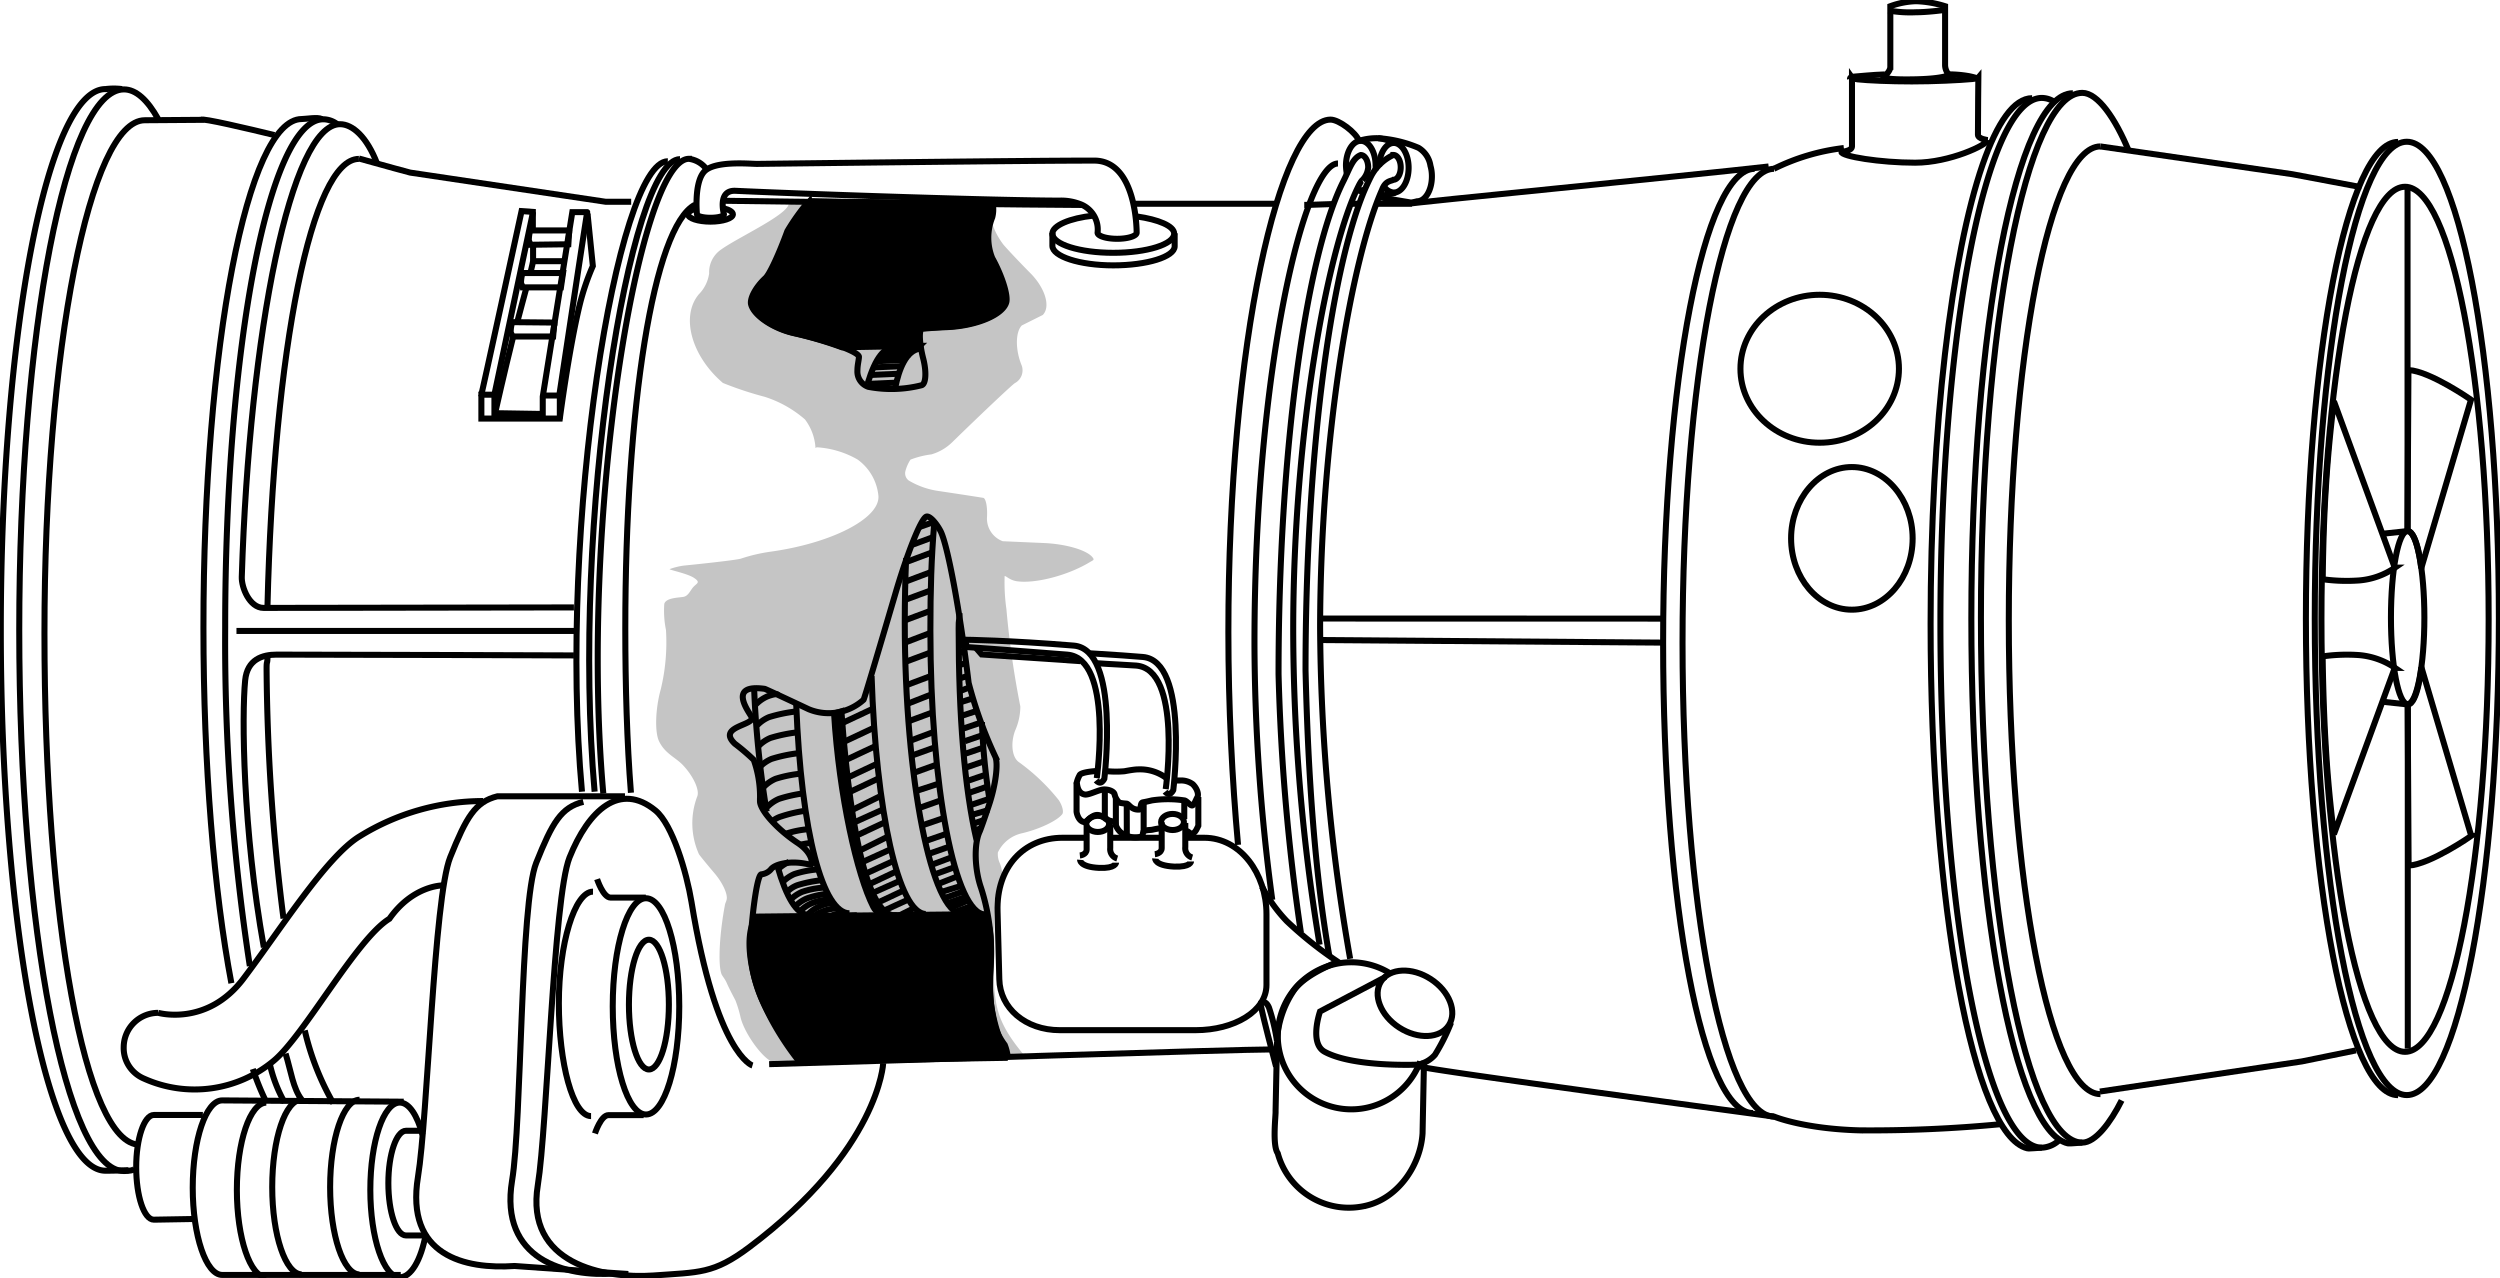 <svg id="Ebene_1" data-name="Ebene 1" xmlns="http://www.w3.org/2000/svg" width="109.5mm" height="55.99mm" viewBox="0 0 310.39 158.72">
  <defs>
    <style>
      .cls-1 {
        fill: #c5c5c5;
      }

      .cls-1, .cls-2, .cls-4 {
        fill-rule: evenodd;
      }

      .cls-2, .cls-3 {
        fill: none;
      }

      .cls-2, .cls-3, .cls-4 {
        stroke: #000;
        stroke-width: 0.75px;
      }
    </style>
  </defs>
  <title>damages-from-metal-fires</title>
  <g>
    <path class="cls-1" d="M257.81,273,232,272.4c2.85.91-5.32,4.5-7.77,6.26a3.42,3.42,0,0,0-1.52,3,4.61,4.61,0,0,1-1.29,2.59c-2.27,2.73-.91,7.66,3,11a43.11,43.11,0,0,0,5.19,1.72,14.17,14.17,0,0,1,5,2.81,6.52,6.52,0,0,1,1.3,3.46c0,.21,0,0,.22,0a11.57,11.57,0,0,1,5,1.51,6.29,6.29,0,0,1,2.6,4.54c.18,2.78-5.82,5.86-13.4,6.91a20.85,20.85,0,0,0-3.67.86c-.35.13-3.54.51-7.13.87a8.65,8.65,0,0,0-1.72.43c-.11.1,2.16.53,3,1.08s.43.65,0,1.08-.65,1.18-1.3,1.29-2.16.11-2.37.87a11.94,11.94,0,0,0,.21,3.24,24.82,24.82,0,0,1-.64,7.34c-.68,2.43-.77,5.33-.22,6.48.76,1.57,2.08,2,3,3,1.3,1.39,2.08,3.13,1.73,3.88a9.39,9.39,0,0,0,.22,7.13c.06.12.93,1.19,1.94,2.38s1.64,2.57,1.51,3.24c-.06.29-.17.43-.21.65-.69,3.61-.89,7.48-.43,8.64.07.19.45.63.64,1.08s.7,1.45,1.08,2.16a14.46,14.46,0,0,1,.65,2.16c.53,2.1,3,5.48,4.32,5.61-.68.45,30.87-.66,30.89-.86s-2-2.19-3-4.81c-1.08-2.86-.7-6.73-.7-8.15v-4.54c0-.11,0-.65,0-.86a3.58,3.58,0,0,1,.43-2.16,3.83,3.83,0,0,0,.22-3.46,2.63,2.63,0,0,1-.22-1.29,4.36,4.36,0,0,1,3-2.38c2.18-.51,4.4-1.57,5-2.38.2-.28,0-1.06-.43-1.72a25,25,0,0,0-5-4.76c-.83-.62-1-2.35-.43-3.88a7.5,7.5,0,0,0,.65-3,113.81,113.81,0,0,1-1.73-12.09,23.57,23.57,0,0,1-.22-4.11c.22,0,.63.52,1.52.65,2.29.33,6.36-.73,9.07-2.38.26-.16.53-.24.43-.43-.54-1-3.35-1.83-6.26-1.94l-5-.22a3,3,0,0,1-1.95-3c.07-1.17-.12-2.23-.43-2.38,0,0-2.52-.4-5.61-.86a9.93,9.93,0,0,1-3.68-1.3,1.12,1.12,0,0,1-.43-1.08,4.76,4.76,0,0,1,.65-1.51,10.93,10.93,0,0,1,2.59-.65,6.11,6.11,0,0,0,2.59-1.51c4-3.9,7.51-7.19,7.78-7.34a1.8,1.8,0,0,0,.86-2.16c-.81-1.94-.81-4.16,0-5l2.6-1.3c1-1,.32-3.32-1.52-5.18s-3.31-3.46-3.45-3.67-2-2.62-1.45-5Z" transform="translate(-134.67 -247.7)"/>
    <path class="cls-2" d="M443.66,324.59c0,29.65-4.65,53.71-10.38,53.71s-10.38-24.06-10.38-53.71,4.65-53.7,10.38-53.7,10.38,24.06,10.38,53.7" transform="translate(-134.67 -247.7)"/>
    <path class="cls-2" d="M150.61,393c-.56,0-1.32.06-2.85.06-7.16,0-13-30.07-13-67.15s5.81-67.15,13-67.15a8.36,8.36,0,0,1,2.06,0" transform="translate(-134.67 -247.7)"/>
    <path class="cls-2" d="M152,389.83c-6.81,0-11.82-28.27-11.82-63.5s5.65-63.7,12.46-63.7l7-.05c0-.28,6,1.14,9.09,1.89" transform="translate(-134.67 -247.7)"/>
    <path class="cls-2" d="M151.53,392.63s.05.47-1.48.47c-7.16,0-13-30.07-13-67.15s5.81-67.15,13-67.15c1.49,0,2.92,1.3,4.25,3.68" transform="translate(-134.67 -247.7)"/>
    <path class="cls-2" d="M444.93,324.48c0,32.67-5.12,59.19-11.43,59.19s-11.43-26.52-11.43-59.19,5.12-59.18,11.43-59.18,11.43,26.51,11.43,59.18" transform="translate(-134.67 -247.7)"/>
    <path class="cls-2" d="M432.41,383.68c-6.31,0-11.44-26.5-11.44-59.18s5.13-59.18,11.44-59.18" transform="translate(-134.67 -247.7)"/>
    <path class="cls-2" d="M435.68,324.38c0,5.93-.93,10.74-2.08,10.74s-2.07-4.81-2.07-10.74.93-10.75,2.07-10.75,2.08,4.81,2.08,10.75" transform="translate(-134.67 -247.7)"/>
    <path class="cls-2" d="M441.47,297.33l-6.18,20.93s-.48-4.6-1.7-4.62l.11-20c2.7.15,7.77,3.69,7.77,3.69Z" transform="translate(-134.67 -247.7)"/>
    <path class="cls-2" d="M432,318.18l-7.55-20.65s-.66,5-1,10.73c-.35,5.34-.39,11.36-.39,11.36a21.62,21.62,0,0,0,4.52.15,9.12,9.12,0,0,0,4.45-1.59Z" transform="translate(-134.67 -247.7)"/>
    <polyline class="cls-2" points="295.85 66.27 298.92 65.94 298.92 23.21"/>
    <path class="cls-2" d="M393.21,389.57c-.18,0-1.6.14-1.78.1-6.69-1.5-12-30.11-12-65.17,0-36,5.64-65.22,12.6-65.22" transform="translate(-134.67 -247.7)"/>
    <path class="cls-2" d="M395.46,383.55h0c-6.28,0-11.38-26.34-11.38-58.83s5.1-58.84,11.38-58.84" transform="translate(-134.67 -247.7)"/>
    <path class="cls-2" d="M398.09,384.33c-1.4,2.8-3.28,5.24-4.88,5.24-6.95,0-12.59-29.18-12.59-65.17s5.64-65.17,12.59-65.17c1.92,0,4.11,3.2,5.75,7.17" transform="translate(-134.67 -247.7)"/>
    <path class="cls-2" d="M388.19,390.2c-.21,0-1.63.14-1.82.08-6.69-1.62-12-30.17-12-65.15,0-24.48,2.61-45.83,6.46-57,1.82-5.25,3.91-8.24,6.14-8.24" transform="translate(-134.67 -247.7)"/>
    <path class="cls-2" d="M390.47,389.13a3.35,3.35,0,0,1-2.28,1.07c-7,0-12.6-29.18-12.6-65.17s5.64-65.17,12.6-65.17a2.87,2.87,0,0,1,1.52.47" transform="translate(-134.67 -247.7)"/>
    <path class="cls-2" d="M395.44,265.88c6.84,1,23.84,3.45,23.84,3.45l8.6,1.62" transform="translate(-134.67 -247.7)"/>
    <path class="cls-2" d="M296.6,273.14c1.23,0,3.12-.11,3.72-.11" transform="translate(-134.67 -247.7)"/>
    <path class="cls-2" d="M305.89,268.37c.05-1.63.85-2.92,1.83-2.92s1.84,1.38,1.84,3.08-.82,3.08-1.84,3.08a1.56,1.56,0,0,1-1.26-.85" transform="translate(-134.67 -247.7)"/>
    <path class="cls-2" d="M303.4,265.19a7.35,7.35,0,0,1,2.38-.33,5.4,5.4,0,0,1,1.94.59" transform="translate(-134.67 -247.7)"/>
    <path class="cls-2" d="M305.78,264.86a15.27,15.27,0,0,1,5,1.19,3.14,3.14,0,0,1,1.49,2.23,4.65,4.65,0,0,1,.18,1.33c0,1.7-.82,3.08-1.83,3.08a6.41,6.41,0,0,1-.76.16L306,272.2" transform="translate(-134.67 -247.7)"/>
    <path class="cls-2" d="M301.91,269.4a7,7,0,0,1-.13-1.14c0-1.7.82-3.07,1.84-3.07s1.84,1.37,1.84,3.07a3.43,3.43,0,0,1,0,.56" transform="translate(-134.67 -247.7)"/>
    <path class="cls-2" d="M304,271.25a1.16,1.16,0,0,1-.41.09,1.19,1.19,0,0,1-.46-.1" transform="translate(-134.67 -247.7)"/>
    <path class="cls-2" d="M306.1,272a13.15,13.15,0,0,0,1.84-.38" transform="translate(-134.67 -247.7)"/>
    <path class="cls-2" d="M303.16,271.24a2.24,2.24,0,0,0,.85.27" transform="translate(-134.67 -247.7)"/>
    <path class="cls-2" d="M305.67,273h3.92c0-.11,34.69-3.49,44.67-4.63" transform="translate(-134.67 -247.7)"/>
    <path class="cls-2" d="M302.38,273h1.18" transform="translate(-134.67 -247.7)"/>
    <path class="cls-2" d="M275.84,274.58c2.61.37,4.61,1.17,4.61,2.13,0,1.32-3.38,2.38-7.56,2.38s-7.56-1.06-7.56-2.38c0-1,2.14-1.92,5.1-2.24" transform="translate(-134.67 -247.7)"/>
    <path class="cls-2" d="M280.51,276.66v1.62c0,1.31-3.44,2.37-7.62,2.37s-7.56-1.11-7.56-2.43V276.6" transform="translate(-134.67 -247.7)"/>
    <path class="cls-2" d="M275.54,273h17.6" transform="translate(-134.67 -247.7)"/>
    <path class="cls-2" d="M221.2,274.31c0,.23.75.43,1.68.43s1.67-.2,1.67-.43c0,0-.86-3,1.4-2.92,10.14.47,33.15,1.22,40.25,1.22a6.51,6.51,0,0,1,2.84.54,3.38,3.38,0,0,1,1.9,3.44c0,.42,1.09.76,2.43.76s2.42-.34,2.42-.76c0,0,.07-8.95-5.27-8.95-8.58,0-34.93.33-41.86.41-.93,0-5.35-.44-6.6,1s-.86,5.3-.86,5.3Z" transform="translate(-134.67 -247.7)"/>
    <path class="cls-2" d="M281.82,351.72h2.36c4.48,0,7.73,4.44,7.73,9.49V370c0,3.25-4,5.61-8.79,5.61H266.26c-4.3,0-7.44-2.75-7.52-6.32-.06-2.64-.14-5.71-.22-8.43-.16-5.47,3.24-9.14,8.08-9.14h2.66" transform="translate(-134.67 -247.7)"/>
    <path class="cls-2" d="M311.47,379.41l-.18,9c-.23,3.83-2.87,7.88-6.78,8.93a9.14,9.14,0,0,1-11.2-6.45c-.71-1-.22-4.83-.27-5.24l.18-8.61" transform="translate(-134.67 -247.7)"/>
    <path class="cls-2" d="M314.55,375c-1.07,1.66-3.82,1.79-6.15.29s-3.33-4.07-2.26-5.74,3.84-1.79,6.16-.29,3.33,4.07,2.25,5.74Z" transform="translate(-134.67 -247.7)"/>
    <path class="cls-2" d="M314.83,374.67a24.57,24.57,0,0,1-2,4,3.72,3.72,0,0,1-2.17,1.22s-7.95.35-11.53-1.6c-1.94-1.07-.57-5-.57-5L306.7,369" transform="translate(-134.67 -247.7)"/>
    <path class="cls-2" d="M311,379.5a9.13,9.13,0,1,1-3.62-10.87" transform="translate(-134.67 -247.7)"/>
    <path class="cls-2" d="M272.37,350c0,.57-.63,1-1.41,1s-1.42-.47-1.42-1,.64-1,1.42-1,1.41.46,1.41,1" transform="translate(-134.67 -247.7)"/>
    <path class="cls-2" d="M272.51,350.05V353a1.22,1.22,0,0,0,.87,1.3" transform="translate(-134.67 -247.7)"/>
    <path class="cls-2" d="M268.77,354.46s-.08.88,2.35,1c2.11.09,2.11-.65,2.11-.65" transform="translate(-134.67 -247.7)"/>
    <path class="cls-2" d="M281.66,349.76c0,.57-.63,1-1.41,1s-1.42-.46-1.42-1,.63-1,1.42-1,1.41.46,1.41,1" transform="translate(-134.67 -247.7)"/>
    <path class="cls-2" d="M278.9,349.79V353c0,.68-.85.76-.85.76" transform="translate(-134.67 -247.7)"/>
    <path class="cls-2" d="M281.83,349.88v3a1.2,1.2,0,0,0,.86,1.29" transform="translate(-134.67 -247.7)"/>
    <path class="cls-2" d="M278.09,354.3s-.08.87,2.35,1c2.1.08,2.1-.64,2.1-.64" transform="translate(-134.67 -247.7)"/>
    <path class="cls-2" d="M272.5,351.72h6.56" transform="translate(-134.67 -247.7)"/>
    <path class="cls-2" d="M269.58,350.33v2.84c0,.67-.84.75-.84.75" transform="translate(-134.67 -247.7)"/>
    <path class="cls-2" d="M270.7,343.44c-.79.06-1.9.21-2,.53a3.53,3.53,0,0,0-.35.9c.07.29.09,1.32,1,1.48.53.09,1.79-.64,2.44-.63s1.16.27,1.25.57a2,2,0,0,0,.62,1.08,5.72,5.72,0,0,0,.85.11c.33,0,.57.8,1.59.74.3,0,.07-.83.47-.9s.75-.15,1.12-.24a13.66,13.66,0,0,1,4,0c.29,0,.76.67,1,.63s.51-.84.63-1c.21-.36,0-1.09-.56-1.64a2.45,2.45,0,0,0-1.59-.46c-.23,0-.45,0-.65,0" transform="translate(-134.67 -247.7)"/>
    <line class="cls-3" x1="137.17" y1="98.02" x2="137.17" y2="101.59"/>
    <path class="cls-2" d="M268.33,344.87v3.57c0,.22.22,1.14.85,1.31s1.22-1.65,2.66-.45c.46.39,1.22.32,1.3.62a2.12,2.12,0,0,0,.62,1.08,2.93,2.93,0,0,0,2.67.56c.12,0,.12-.54.23-.62.34-.23.79-.15,1.13-.23a10.3,10.3,0,0,1,1.1-.19" transform="translate(-134.67 -247.7)"/>
    <line class="cls-3" x1="138.54" y1="99.16" x2="138.54" y2="102.72"/>
    <line class="cls-3" x1="139.89" y1="99.78" x2="139.9" y2="103.68"/>
    <line class="cls-3" x1="141.99" y1="99.67" x2="141.99" y2="103.23"/>
    <line class="cls-3" x1="147.04" y1="99.32" x2="147.03" y2="101.69"/>
    <line class="cls-3" x1="133.66" y1="100.74" x2="133.66" y2="100.74"/>
    <path class="cls-2" d="M282,350.9c.25,0,.43.36.65.32.44-.07.68-.76.8-1v-3.56" transform="translate(-134.67 -247.7)"/>
    <path class="cls-2" d="M270.76,344.6s.26.32.54.27.48-.48.48-.48,2-16.06-3.8-16.53c-8-.66-13.5-.73-13.5-.73l.23.91s4.46.3,12.45.94c5.77.47,3.68,15.34,3.68,15.34" transform="translate(-134.67 -247.7)"/>
    <path class="cls-2" d="M279.32,346s.26.33.54.28.48-.48.48-.48,2-16.07-3.8-16.53c-1.53-.13-3.34-.25-5.25-.37l-1.27-.08" transform="translate(-134.67 -247.7)"/>
    <path class="cls-2" d="M255.85,328.16l.69.8,12.25.83" transform="translate(-134.67 -247.7)"/>
    <path class="cls-2" d="M270.9,330.05c1.54.12,3.56.19,4.83.29,5.76.47,3.67,15.34,3.67,15.34" transform="translate(-134.67 -247.7)"/>
    <path class="cls-2" d="M279.55,344.36a5.47,5.47,0,0,0-3.57-1.13c-.45,0-1.21.14-1.7.23a11.84,11.84,0,0,1-2.1,0" transform="translate(-134.67 -247.7)"/>
    <path class="cls-2" d="M212.26,346.57H196.42c-2.76.69-3.84,2.55-5.86,7.57s-2.8,32.39-4,39.67c-1.61,9.84,5.87,11.51,12,11.08l14.11,1" transform="translate(-134.67 -247.7)"/>
    <path class="cls-2" d="M230.16,379.83C245.8,379.39,288,378,292.64,378" transform="translate(-134.67 -247.7)"/>
    <path class="cls-2" d="M207.09,347.26c-2.76.69-3.84,2.55-5.85,7.57s-1.78,32.19-3,39.46c-1.61,9.84,6.67,12,12.79,11.53" transform="translate(-134.67 -247.7)"/>
    <path class="cls-2" d="M219,372.65c0,7.41-1.85,13.43-4.13,13.43s-4.13-6-4.13-13.43,1.85-13.42,4.13-13.42,4.13,6,4.13,13.42" transform="translate(-134.67 -247.7)"/>
    <path class="cls-2" d="M208.8,356.86s.74,2.29,1.68,2.29h4.37" transform="translate(-134.67 -247.7)"/>
    <path class="cls-2" d="M208.05,386.28c-2.28,0-4-6.61-4-14s1.95-13.87,4.24-13.87" transform="translate(-134.67 -247.7)"/>
    <path class="cls-2" d="M208.53,388.44s.74-2.28,1.68-2.28h4.37" transform="translate(-134.67 -247.7)"/>
    <path class="cls-2" d="M217.71,372.44c0,4.44-1.11,8.05-2.48,8.05s-2.48-3.61-2.48-8.05,1.11-8.06,2.48-8.06,2.48,3.61,2.48,8.06" transform="translate(-134.67 -247.7)"/>
    <path class="cls-2" d="M213,346.13c-.49-6.13-.7-13.36-.7-20.36,0-27.45,3.49-49.9,8.65-52.65" transform="translate(-134.67 -247.7)"/>
    <path class="cls-2" d="M209.57,346.23c-3-33.75,4.35-78.81,10.63-78.81a3.25,3.25,0,0,1,2.2,1.31" transform="translate(-134.67 -247.7)"/>
    <path class="cls-2" d="M208.49,346c-2.94-33.42,4.32-78.54,10.6-78.54" transform="translate(-134.67 -247.7)"/>
    <path class="cls-2" d="M206.92,346c-3-32.93,4.38-78.28,10.66-78.28" transform="translate(-134.67 -247.7)"/>
    <line class="cls-3" x1="163.9" y1="76.8" x2="206.4" y2="76.81"/>
    <line class="cls-3" x1="164.02" y1="79.47" x2="206.49" y2="79.79"/>
    <path class="cls-2" d="M194.65,347.16a29.18,29.18,0,0,0-15.35,4.39c-4.13,2.52-9.91,11.71-14.42,17.67s-10.56,4.24-10.56,4.24a4.28,4.28,0,0,0-4.3,4.22,4.11,4.11,0,0,0,2.51,3.94,15.32,15.32,0,0,0,16.08-2.18c3.8-3.12,10.29-15.15,14.4-17.66,2.9-4.14,6.57-4.14,6.57-4.14" transform="translate(-134.67 -247.7)"/>
    <path class="cls-2" d="M381.47,265.09s-1.22-.13-1.22-.66c0-2.35.05-7.11.05-7.11s-.12.14-.74.19c-1.54.15-4.83.3-7.52.3s-5.47-.12-6.74-.26c-.57-.06-.69-.23-.69-.23v8.56c0,.6-1.33.67-1.33.67,0,.57,4.85,1.35,9.17,1.35s9-2.24,9-2.81Z" transform="translate(-134.67 -247.7)"/>
    <path class="cls-2" d="M364.36,257.48s-.07-.23.55-.27,2.11-.21,3.77-.27" transform="translate(-134.67 -247.7)"/>
    <path class="cls-2" d="M376.24,256.94a14.61,14.61,0,0,1,2.92.22c1,.21,1.08.32,1.08.32" transform="translate(-134.67 -247.7)"/>
    <path class="cls-2" d="M369.37,256v-7.53a10.17,10.17,0,0,1,3.19-.62,13.38,13.38,0,0,1,3.61.62v7.32a1.85,1.85,0,0,0,.51,1.23c-.08,0-.66.43-3.91.52-4.1.11-4.26-.26-4.26-.26s.86-.66.86-1.28Z" transform="translate(-134.67 -247.7)"/>
    <path class="cls-2" d="M369.12,249a15.33,15.33,0,0,0,3.45.22c1.47,0,3.41-.27,3.41-.27" transform="translate(-134.67 -247.7)"/>
    <path class="cls-2" d="M196.05,296.71c-1,0-1.63,0-1.63,0,0,.22,5-22.8,5-22.8l1.4.1v2.16" transform="translate(-134.67 -247.7)"/>
    <path class="cls-2" d="M207.61,274.23l.66,6.5a29.55,29.55,0,0,0-1.63,4.8c-1.35,5.57-2.47,14.14-2.47,14.14h-9.74c0-.22,0-2.93,0-2.93" transform="translate(-134.67 -247.7)"/>
    <line class="cls-3" x1="69.5" y1="48.96" x2="69.5" y2="51.96"/>
    <path class="cls-2" d="M200.85,274l-4.8,22.68V299l6,.1v-2.16l3.67-22.9h1.85c0-.21-3.47,22.77-3.47,22.77l-2,0" transform="translate(-134.67 -247.7)"/>
    <path class="cls-2" d="M200.85,280.13s-.14.73-.32,1.41" transform="translate(-134.67 -247.7)"/>
    <path class="cls-2" d="M200.58,276.31h4.76c0-.06-.11,1.72-.11,1.72l-4.65.06c0-.07-.28-.35-.26-.7.05-1,.26-1.08.26-1.08Z" transform="translate(-134.67 -247.7)"/>
    <path class="cls-2" d="M200.85,278.3v1.83h3.84" transform="translate(-134.67 -247.7)"/>
    <path class="cls-2" d="M203.5,287.75c0-.06-.16,1.73-.16,1.73l-5,0c0-.07-.29-.34-.27-.7.06-1,.27-1.08.27-1.08Z" transform="translate(-134.67 -247.7)"/>
    <path class="cls-2" d="M199.57,281.6h5s-.26,1.78-.26,1.78h-4.69c0-.07-.29-.34-.27-.7.06-1,.27-1.08.27-1.08Z" transform="translate(-134.67 -247.7)"/>
    <path class="cls-2" d="M198.37,289.53c-1.11,4.45-2.16,9.13-2.16,9.13" transform="translate(-134.67 -247.7)"/>
    <path class="cls-2" d="M200,283.5c-.29,1.15-.8,2.89-1.15,4.31" transform="translate(-134.67 -247.7)"/>
    <line class="cls-3" x1="29.35" y1="78.34" x2="71.26" y2="78.34"/>
    <path class="cls-2" d="M179.22,267.38c3.26.92,6.37,1.75,6.37,1.75l24.26,3.62s1.46,0,3.18,0" transform="translate(-134.67 -247.7)"/>
    <path class="cls-2" d="M181.48,268c-1.29-3.35-3.07-4.88-4.6-4.88-6.09,0-11.25,25.86-12.2,56.21-.05,1.28.95,3.85,2.71,3.85l38.53-.06" transform="translate(-134.67 -247.7)"/>
    <path class="cls-2" d="M167.87,323c.78-32,5.51-55.57,11.35-55.57" transform="translate(-134.67 -247.7)"/>
    <path class="cls-2" d="M184.42,406H162.25c-2,0-3.66-4.85-3.66-10.83s1.64-10.84,3.66-10.84l22.54.16" transform="translate(-134.67 -247.7)"/>
    <path class="cls-2" d="M179.3,405.94h0c-2,0-3.65-4.86-3.65-10.84s1.63-10.85,3.65-10.85" transform="translate(-134.67 -247.7)"/>
    <path class="cls-2" d="M167.73,406.29h0c-2,0-3.66-4.85-3.66-10.84s1.64-10.84,3.66-10.84" transform="translate(-134.67 -247.7)"/>
    <path class="cls-2" d="M172.12,405.93h0c-2,0-3.66-4.85-3.66-10.84s1.63-10.85,3.66-10.85" transform="translate(-134.67 -247.7)"/>
    <path class="cls-2" d="M159,399.05l-5.24.09c-1.21,0-2.19-2.91-2.19-6.51s1-6.49,2.19-6.49h6.09" transform="translate(-134.67 -247.7)"/>
    <path class="cls-2" d="M228.09,380s-4.49-1.37-7.57-20.3c-.6-3.64-2.35-9.64-4.48-11.37-4.41-3.6-8.3-.07-10.67,5.85-2,5.06-2.75,33.37-3.93,40.65-1.62,9.84,8.22,11.67,14.35,11.24,5.7-.42,7.44-.17,11.9-3.51,16.15-12.13,16.63-22.85,16.63-22.85" transform="translate(-134.67 -247.7)"/>
    <path class="cls-2" d="M187.25,401.1h-2.18c-1.21,0-2.19-2.91-2.19-6.5s1-6.5,2.19-6.5l2.11,0" transform="translate(-134.67 -247.7)"/>
    <path class="cls-2" d="M187.54,400.89c-.62,3.35-1.87,5.4-3.24,5.4-2,0-3.66-4.86-3.66-10.85s1.64-10.84,3.66-10.84c1.14,0,2.16,1.55,2.82,4" transform="translate(-134.67 -247.7)"/>
    <path class="cls-2" d="M169.86,361.75a257.88,257.88,0,0,1-2.1-31c0-1.19.11-.42.11-1.63" transform="translate(-134.67 -247.7)"/>
    <path class="cls-2" d="M167.42,365.33c-2.62-14.63-2.75-28.81-2.32-33.16.26-2.61,2.15-3.19,3.91-3.19,9,0,36.91.1,36.91.1" transform="translate(-134.67 -247.7)"/>
    <path class="cls-2" d="M176.05,384.69a33,33,0,0,1-3.55-9.05" transform="translate(-134.67 -247.7)"/>
    <path class="cls-2" d="M172.12,384.24c-1.08-1.39-1.33-3.55-2-5.72" transform="translate(-134.67 -247.7)"/>
    <path class="cls-2" d="M165.68,367.65a265.75,265.75,0,0,1-3.06-42c0-34.84,5.46-63.14,12.19-63.14a2.92,2.92,0,0,1,1.8.67" transform="translate(-134.67 -247.7)"/>
    <path class="cls-2" d="M170,384.59a17.31,17.31,0,0,1-1.87-4.92" transform="translate(-134.67 -247.7)"/>
    <path class="cls-2" d="M167.55,384.18a33.2,33.2,0,0,1-1.5-3.75" transform="translate(-134.67 -247.7)"/>
    <path class="cls-2" d="M163.39,369.78c-2.15-11.39-3.47-27-3.47-44.16,0-34.83,5.46-63.14,12.2-63.14.5,0,2-.27,2.5,0" transform="translate(-134.67 -247.7)"/>
    <path class="cls-2" d="M235.19,272.69a26.12,26.12,0,0,0-2.65,3.71c-1,2.74-2.2,5.35-2.74,5.84-1.18,1.09-2,2.58-1.75,3.32.4,1.36,2.76,2.93,5.26,3.5,4.35,1,7.92,2.31,8,2.93,0,.38-.19,1-.19,1.74a2,2,0,0,0,1.35,2,15.27,15.27,0,0,0,6.63-.2c.53-.18.61-1.67.19-3.31-.47-1.84-.55-3.5-.19-3.7.06,0,1.46-.13,3.11-.2,3.72-.15,7-1.55,7.4-3.11.21-.9-.57-3.34-1.75-5.46a6.78,6.78,0,0,1,0-5.06,3.91,3.91,0,0,0,.07-1.64l-22.73-.32Z" transform="translate(-134.67 -247.7)"/>
    <path class="cls-2" d="M224.57,273.58c.66.17,1.09.44,1.09.73,0,.5-1.25.91-2.78.91s-2.79-.41-2.79-.91c0-.29.4-.54,1-.71" transform="translate(-134.67 -247.7)"/>
    <path class="cls-2" d="M224.6,272.63c11.47.17,40,.52,44.44.52" transform="translate(-134.67 -247.7)"/>
    <path class="cls-2" d="M259.79,379a5.68,5.68,0,0,0-.38-1.56,8.57,8.57,0,0,1-1.17-2.14,23,23,0,0,1-.58-7.6,26,26,0,0,0-1.18-9.73c-.82-2.33-.9-5.47-.19-7,.13-.28.65-1.76,1.17-3.32.82-2.44,1.17-5.15.78-6a53.18,53.18,0,0,1-3.31-9.16c-1.05-8.79-2.62-17.25-3.51-18.89-.6-1.11-1.39-1.9-1.75-1.75-.66.26-2.4,4.62-3.89,9.74-2.1,7.14-3.84,13-3.9,13a6.48,6.48,0,0,1-6.81,1.17c-2.95-1.39-5.39-2.52-5.46-2.53-4.76-.66-1.89,2.94-1.63,3.5.49,1.05-4.38,1.14-2.07,3.32a25.06,25.06,0,0,1,2.34,2,13.65,13.65,0,0,1,.78,4.67,5.61,5.61,0,0,0,0,.58c.17,1.21,2.27,3.47,4.67,5.06,1.77,1.18,1.79,2.37,1.74,2.49-.14.3.19.25-1,.05-1.75-.29-3.58.06-4.09.78a1.84,1.84,0,0,1-1.16.58c-.46.05-1.08,4-1.37,8.77a17.18,17.18,0,0,0,1.37,6.62c1.6,3.7,4.52,7,4.64,7.83" transform="translate(-134.67 -247.7)"/>
    <path class="cls-4" d="M233.87,379.47l25.92-.43a22.52,22.52,0,0,1-2-6.13c-.49-3,.1-5.88-.15-8.91-.29-3.5-1.59-2.79-1.59-2.79l-27.45.3s-1.62,1.51-.46,6.79c1.29,5.85,5.74,11.17,5.74,11.17Z" transform="translate(-134.67 -247.7)"/>
    <path class="cls-2" d="M235,361.28h0c-1.41,0-2.72-2.21-3.8-6" transform="translate(-134.67 -247.7)"/>
    <path class="cls-2" d="M240.14,361.1h0c-3.29,0-6-9.9-6.62-26" transform="translate(-134.67 -247.7)"/>
    <path class="cls-4" d="M245.8,361.37h0c-3.05,0-5.43-8.55-6.67-25.35l-.91.26c.63,10.24,2.86,20.08,4.86,24,.78,1.54,2.74,1.12,2.74,1.12Z" transform="translate(-134.67 -247.7)"/>
    <path class="cls-2" d="M249.61,361.18h0c-3.39,0-6.19-12.8-6.73-29.54" transform="translate(-134.67 -247.7)"/>
    <path class="cls-2" d="M254.88,361.29l-.75-.11c-3.77,0-7.13-16.72-7.13-36.19,0-2.75.06-5.43.17-8" transform="translate(-134.67 -247.7)"/>
    <path class="cls-2" d="M257,361.25h0c-3.76,0-6.82-15.81-6.82-35.27,0-5.05.12-9,.48-13.33" transform="translate(-134.67 -247.7)"/>
    <line class="cls-3" x1="104.65" y1="42.94" x2="114.22" y2="42.82"/>
    <path class="cls-2" d="M255.91,352c-1.5-6.47-2.22-15.36-2.22-26.25,0-1.41.07-.56.11-1.92" transform="translate(-134.67 -247.7)"/>
    <path class="cls-2" d="M245.81,295.89c.46-2.39,1.38-4.68,3.08-4.9" transform="translate(-134.67 -247.7)"/>
    <path class="cls-2" d="M242.39,295.32c1-3.31,2.09-4.51,3.39-4.51" transform="translate(-134.67 -247.7)"/>
    <path class="cls-2" d="M229.85,348.46A122.71,122.71,0,0,1,228.29,333" transform="translate(-134.67 -247.7)"/>
    <path class="cls-4" d="M239.22,290.82l9.64-.17a1.73,1.73,0,0,1,.12-2.17c.06,0,1.46-.13,3.11-.2,3.72-.15,7-1.55,7.4-3.11.21-.9-.58-3.34-1.75-5.46a6.73,6.73,0,0,1,0-5.06,3.91,3.91,0,0,0,.07-1.64l-22.73-.32a26.28,26.28,0,0,0-2.66,3.71c-1,2.74-2.19,5.36-2.73,5.84-1.18,1.09-2,2.58-1.75,3.32.4,1.36,2.75,2.93,5.26,3.5a46.81,46.81,0,0,1,6,1.76Z" transform="translate(-134.67 -247.7)"/>
    <line class="cls-3" x1="109.78" y1="43.63" x2="113.44" y2="43.46"/>
    <line class="cls-3" x1="104.69" y1="89.72" x2="108.34" y2="88.01"/>
    <line class="cls-3" x1="109.33" y1="44.18" x2="113" y2="44.02"/>
    <line class="cls-3" x1="108.73" y1="44.85" x2="112.38" y2="44.68"/>
    <line class="cls-3" x1="108.39" y1="45.62" x2="112.06" y2="45.46"/>
    <line class="cls-3" x1="108.01" y1="46.56" x2="111.67" y2="46.4"/>
    <line class="cls-3" x1="107.67" y1="47.67" x2="111.33" y2="47.51"/>
    <line class="cls-3" x1="111.67" y1="113.66" x2="113.55" y2="112.72"/>
    <line class="cls-3" x1="104.9" y1="92.05" x2="108.56" y2="90.33"/>
    <line class="cls-3" x1="105.08" y1="94.33" x2="108.74" y2="92.61"/>
    <line class="cls-3" x1="105.13" y1="96.6" x2="108.78" y2="94.88"/>
    <line class="cls-3" x1="105.3" y1="98.43" x2="108.95" y2="96.71"/>
    <line class="cls-3" x1="105.8" y1="100.57" x2="109.17" y2="98.91"/>
    <line class="cls-3" x1="106.12" y1="102.08" x2="109.56" y2="100.53"/>
    <line class="cls-3" x1="106.23" y1="103.8" x2="109.9" y2="102.08"/>
    <line class="cls-3" x1="106.88" y1="105.54" x2="110.06" y2="103.96"/>
    <line class="cls-3" x1="107.15" y1="107" x2="110.44" y2="105.51"/>
    <line class="cls-3" x1="107.53" y1="108.45" x2="110.78" y2="106.96"/>
    <line class="cls-3" x1="107.94" y1="109.78" x2="111.42" y2="108.13"/>
    <line class="cls-3" x1="108.44" y1="110.83" x2="111.67" y2="109.39"/>
    <line class="cls-3" x1="108.98" y1="112.07" x2="112.33" y2="110.5"/>
    <line class="cls-3" x1="109.9" y1="113" x2="112.76" y2="111.69"/>
    <path class="cls-2" d="M229,342.93a4.45,4.45,0,0,1,1.45-1,18.14,18.14,0,0,1,3.35-.71" transform="translate(-134.67 -247.7)"/>
    <path class="cls-2" d="M229.5,345.4a4.55,4.55,0,0,1,1.46-1,15.31,15.31,0,0,1,3.13-.64" transform="translate(-134.67 -247.7)"/>
    <path class="cls-2" d="M229.93,347.89a4.51,4.51,0,0,1,1.46-1,17.35,17.35,0,0,1,3.08-.69" transform="translate(-134.67 -247.7)"/>
    <path class="cls-2" d="M230.53,349.68a3.24,3.24,0,0,1,1.13-.61,17.22,17.22,0,0,1,2.91-.69" transform="translate(-134.67 -247.7)"/>
    <path class="cls-2" d="M231.18,355.72a4.58,4.58,0,0,1,1.45-1" transform="translate(-134.67 -247.7)"/>
    <path class="cls-2" d="M231.83,357.23a4.58,4.58,0,0,1,1.45-1,12.5,12.5,0,0,1,2.92-.58" transform="translate(-134.67 -247.7)"/>
    <path class="cls-2" d="M232.36,358.48a3.38,3.38,0,0,1,1.3-.87,15.72,15.72,0,0,1,3.24-.64" transform="translate(-134.67 -247.7)"/>
    <path class="cls-2" d="M232.79,359.44a4.55,4.55,0,0,1,1.46-1,10.23,10.23,0,0,1,2.7-.53" transform="translate(-134.67 -247.7)"/>
    <path class="cls-2" d="M233.39,360.25a4.42,4.42,0,0,1,1.46-1,10.91,10.91,0,0,1,2.59-.58" transform="translate(-134.67 -247.7)"/>
    <path class="cls-2" d="M234,360.85a4.41,4.41,0,0,1,1.45-1,6.91,6.91,0,0,1,2.16-.47" transform="translate(-134.67 -247.7)"/>
    <path class="cls-2" d="M235,361.22a4.55,4.55,0,0,1,1.46-1,4.68,4.68,0,0,1,1.78-.42" transform="translate(-134.67 -247.7)"/>
    <path class="cls-2" d="M235.82,361.45s.15-.28.91-.55a5.14,5.14,0,0,1,2-.42" transform="translate(-134.67 -247.7)"/>
    <path class="cls-2" d="M228.53,335.15a4.42,4.42,0,0,1,1.46-1c1.41-.5,1.24-.11,1.24-.11" transform="translate(-134.67 -247.7)"/>
    <path class="cls-2" d="M228.85,340.33a4.51,4.51,0,0,1,1.46-1,18.48,18.48,0,0,1,3.35-.7" transform="translate(-134.67 -247.7)"/>
    <path class="cls-2" d="M228.69,337.74a4.38,4.38,0,0,1,1.46-1,18.45,18.45,0,0,1,3.34-.7" transform="translate(-134.67 -247.7)"/>
    <path class="cls-2" d="M232.2,351.23a12.32,12.32,0,0,1,2.87-.58" transform="translate(-134.67 -247.7)"/>
    <path class="cls-2" d="M234,352.58c.25-.05.48-.1.7-.13.57-.1,1-.14,1-.14" transform="translate(-134.67 -247.7)"/>
    <path class="cls-2" d="M235.22,354.11A3.41,3.41,0,0,1,236,354" transform="translate(-134.67 -247.7)"/>
    <path class="cls-2" d="M237.76,361.45a4.38,4.38,0,0,1,2-.38" transform="translate(-134.67 -247.7)"/>
    <line class="cls-3" x1="120.76" y1="113.53" x2="121.46" y2="113.32"/>
    <line class="cls-3" x1="114.06" y1="65.47" x2="116.06" y2="64.77"/>
    <line class="cls-3" x1="113.3" y1="67.63" x2="115.79" y2="66.71"/>
    <line class="cls-3" x1="112.5" y1="69.79" x2="115.68" y2="68.6"/>
    <line class="cls-3" x1="112.38" y1="72.23" x2="115.57" y2="71.03"/>
    <line class="cls-3" x1="112.22" y1="74.54" x2="115.41" y2="73.36"/>
    <line class="cls-3" x1="112.33" y1="77.03" x2="115.52" y2="75.84"/>
    <line class="cls-3" x1="112.22" y1="79.84" x2="115.36" y2="78.64"/>
    <line class="cls-3" x1="112.33" y1="82.21" x2="115.52" y2="81.02"/>
    <line class="cls-3" x1="112.55" y1="85.07" x2="115.41" y2="83.99"/>
    <line class="cls-3" x1="112.76" y1="87.35" x2="115.68" y2="86.2"/>
    <line class="cls-3" x1="112.65" y1="89.61" x2="115.84" y2="88.43"/>
    <line class="cls-3" x1="112.82" y1="92.04" x2="116" y2="90.85"/>
    <line class="cls-3" x1="113.36" y1="93.76" x2="116.17" y2="92.75"/>
    <line class="cls-3" x1="113.36" y1="95.99" x2="116.22" y2="94.96"/>
    <line class="cls-3" x1="113.63" y1="98.25" x2="116.6" y2="97.28"/>
    <line class="cls-3" x1="114.01" y1="100.36" x2="116.92" y2="99.33"/>
    <line class="cls-3" x1="114.38" y1="102.52" x2="117.25" y2="101.54"/>
    <line class="cls-3" x1="114.81" y1="104.46" x2="117.46" y2="103.54"/>
    <line class="cls-3" x1="115.3" y1="106.02" x2="117.9" y2="105.11"/>
    <line class="cls-3" x1="115.52" y1="107.43" x2="118.11" y2="106.46"/>
    <line class="cls-3" x1="116.06" y1="108.56" x2="118.43" y2="107.7"/>
    <line class="cls-3" x1="116.49" y1="109.75" x2="118.81" y2="108.83"/>
    <line class="cls-3" x1="116.92" y1="110.73" x2="119.24" y2="110.02"/>
    <line class="cls-3" x1="117.35" y1="111.48" x2="119.62" y2="110.67"/>
    <line class="cls-3" x1="117.73" y1="112.12" x2="120" y2="111.32"/>
    <line class="cls-3" x1="118.16" y1="112.67" x2="120.06" y2="111.86"/>
    <line class="cls-3" x1="118.65" y1="113.2" x2="120.59" y2="112.5"/>
    <line class="cls-3" x1="119.46" y1="113.53" x2="121.08" y2="112.88"/>
    <path class="cls-2" d="M257.58,347.36a79,79,0,0,1-1-10" transform="translate(-134.67 -247.7)"/>
    <line class="cls-3" x1="119.56" y1="90.47" x2="121.9" y2="89.68"/>
    <line class="cls-3" x1="119.78" y1="92.03" x2="122.12" y2="91.23"/>
    <line class="cls-3" x1="119.68" y1="93.64" x2="122.01" y2="92.85"/>
    <line class="cls-3" x1="120" y1="95.27" x2="122.34" y2="94.47"/>
    <line class="cls-3" x1="120" y1="97" x2="122.34" y2="96.2"/>
    <line class="cls-3" x1="120.11" y1="98.51" x2="122.44" y2="97.71"/>
    <line class="cls-3" x1="120.32" y1="100.02" x2="122.66" y2="99.23"/>
    <line class="cls-3" x1="120.59" y1="101.2" x2="122.75" y2="100.57"/>
    <line class="cls-3" x1="120.76" y1="102.28" x2="122.16" y2="101.82"/>
    <line class="cls-3" x1="119.35" y1="88.89" x2="121.29" y2="88.26"/>
    <line class="cls-3" x1="119.35" y1="87.16" x2="120.81" y2="86.7"/>
    <line class="cls-3" x1="119.3" y1="85.76" x2="120.38" y2="85.34"/>
    <line class="cls-3" x1="119.24" y1="84.2" x2="120.27" y2="83.89"/>
    <line class="cls-3" x1="119.13" y1="82.58" x2="119.94" y2="82.32"/>
    <line class="cls-3" x1="119.03" y1="81.06" x2="119.78" y2="80.87"/>
    <line class="cls-3" x1="119.03" y1="79.5" x2="119.56" y2="79.29"/>
    <line class="cls-3" x1="121.08" y1="103.1" x2="121.78" y2="102.84"/>
    <path class="cls-2" d="M235.44,361.56s1.25,1.75,2.29,1.72c1.37-.06,2.62-1.91,2.62-1.91l-4.91.19Z" transform="translate(-134.67 -247.7)"/>
    <path class="cls-2" d="M245.89,361.43s1.19,1.44,2.23,1.4a2.16,2.16,0,0,0,1.85-1.34l-4.08-.06Z" transform="translate(-134.67 -247.7)"/>
    <path class="cls-2" d="M254.05,361.37a1.75,1.75,0,0,0,1.53.89c1.36-.06,1.14-.89,1.14-.89Z" transform="translate(-134.67 -247.7)"/>
    <path class="cls-2" d="M244.8,290.63s1.07-2.59,2.1-2.55c1.38.05,2,2.57,2,2.57l-4.06,0Z" transform="translate(-134.67 -247.7)"/>
    <path class="cls-2" d="M441.5,351.49l-6.19-20.94s-.47,4.61-1.7,4.63l.11,20c2.71-.16,7.78-3.69,7.78-3.69Z" transform="translate(-134.67 -247.7)"/>
    <path class="cls-2" d="M432,330.63l-7.55,20.65s-.67-5-1-10.72c-.34-5.36-.4-11.36-.4-11.36a21.41,21.41,0,0,1,4.54-.16,9.3,9.3,0,0,1,4.45,1.59Z" transform="translate(-134.67 -247.7)"/>
    <polyline class="cls-2" points="295.88 87.14 298.95 87.47 298.95 130.2"/>
    <path class="cls-2" d="M300.79,268c-4.1,0-10.37,25.42-10.37,59.61a242.06,242.06,0,0,0,2.21,31.82" transform="translate(-134.67 -247.7)"/>
    <path class="cls-2" d="M302.3,366.75a243.87,243.87,0,0,1-3.73-41.2c.05-24,4-46,7.69-54.29.44-1.17,1.14-1.05,1.41-1.24.51,0,.91-.7.91-1.54s-.4-1.54-.91-1.54a6,6,0,0,0-2.73,2.56q-.46.9-.93,2c-4.25,10.33-7.25,33.43-7.25,59.46.33,13.53,1.21,25.45,2.94,35.36" transform="translate(-134.67 -247.7)"/>
    <path class="cls-2" d="M293.1,380.13c-.51-2-1.48-5.52-1.94-7.83" transform="translate(-134.67 -247.7)"/>
    <path class="cls-2" d="M288.38,352.6c-.73-8-1.2-17.15-1.2-26.41,0-36,6.37-63.59,12.68-63.64,1.06,0,3.17,1.61,3.54,2.64" transform="translate(-134.67 -247.7)"/>
    <path class="cls-2" d="M291.36,357.8a19.14,19.14,0,0,0,3.07,4.27,47.23,47.23,0,0,0,6.36,5.06s-3.85,1.41-5.36,3.38a12.18,12.18,0,0,0-2.21,6.49,24.33,24.33,0,0,0-1-4.2c-.49-1.13-1.09-.5-1.09-.5" transform="translate(-134.67 -247.7)"/>
    <path class="cls-2" d="M298.51,365a240.76,240.76,0,0,1-3.28-39c0-24.94,4.34-47.68,8.1-55.18.36-.72.5-.77.5-.77a2.58,2.58,0,0,0,.71-1.56c0-.85-.41-1.54-.92-1.54-1,.37-1.38,1.7-2.14,3.21-4.67,9.24-8.07,33.59-8.07,61.25a266,266,0,0,0,2.77,32.06" transform="translate(-134.67 -247.7)"/>
    <path class="cls-2" d="M395.39,383.23l25.08-3.74,6.71-1.37" transform="translate(-134.67 -247.7)"/>
    <path class="cls-2" d="M352.32,385.9c-6.28,0-11.16-25.91-11.16-58.4s5.09-58.84,11.37-58.84" transform="translate(-134.67 -247.7)"/>
    <path class="cls-2" d="M354.94,386.34h0c-6.28,0-11.37-26.35-11.37-58.84s5.09-58.84,11.37-58.84" transform="translate(-134.67 -247.7)"/>
    <path class="cls-2" d="M354.91,268.66a26.43,26.43,0,0,1,8.69-2.58" transform="translate(-134.67 -247.7)"/>
    <path class="cls-2" d="M311.18,380.16c0,.28,43.76,6.18,43.76,6.18s3.61,1.52,10.65,1.71a169.7,169.7,0,0,0,17.4-.76" transform="translate(-134.67 -247.7)"/>
    <path class="cls-2" d="M370.44,293.49c0,5.07-4.41,9.18-9.84,9.18s-9.84-4.11-9.84-9.18,4.4-9.19,9.84-9.19,9.84,4.12,9.84,9.19" transform="translate(-134.67 -247.7)"/>
    <path class="cls-2" d="M372.14,314.55c0,4.89-3.38,8.85-7.55,8.85s-7.54-4-7.54-8.85,3.38-8.86,7.54-8.86,7.55,4,7.55,8.86" transform="translate(-134.67 -247.7)"/>
  </g>
</svg>
